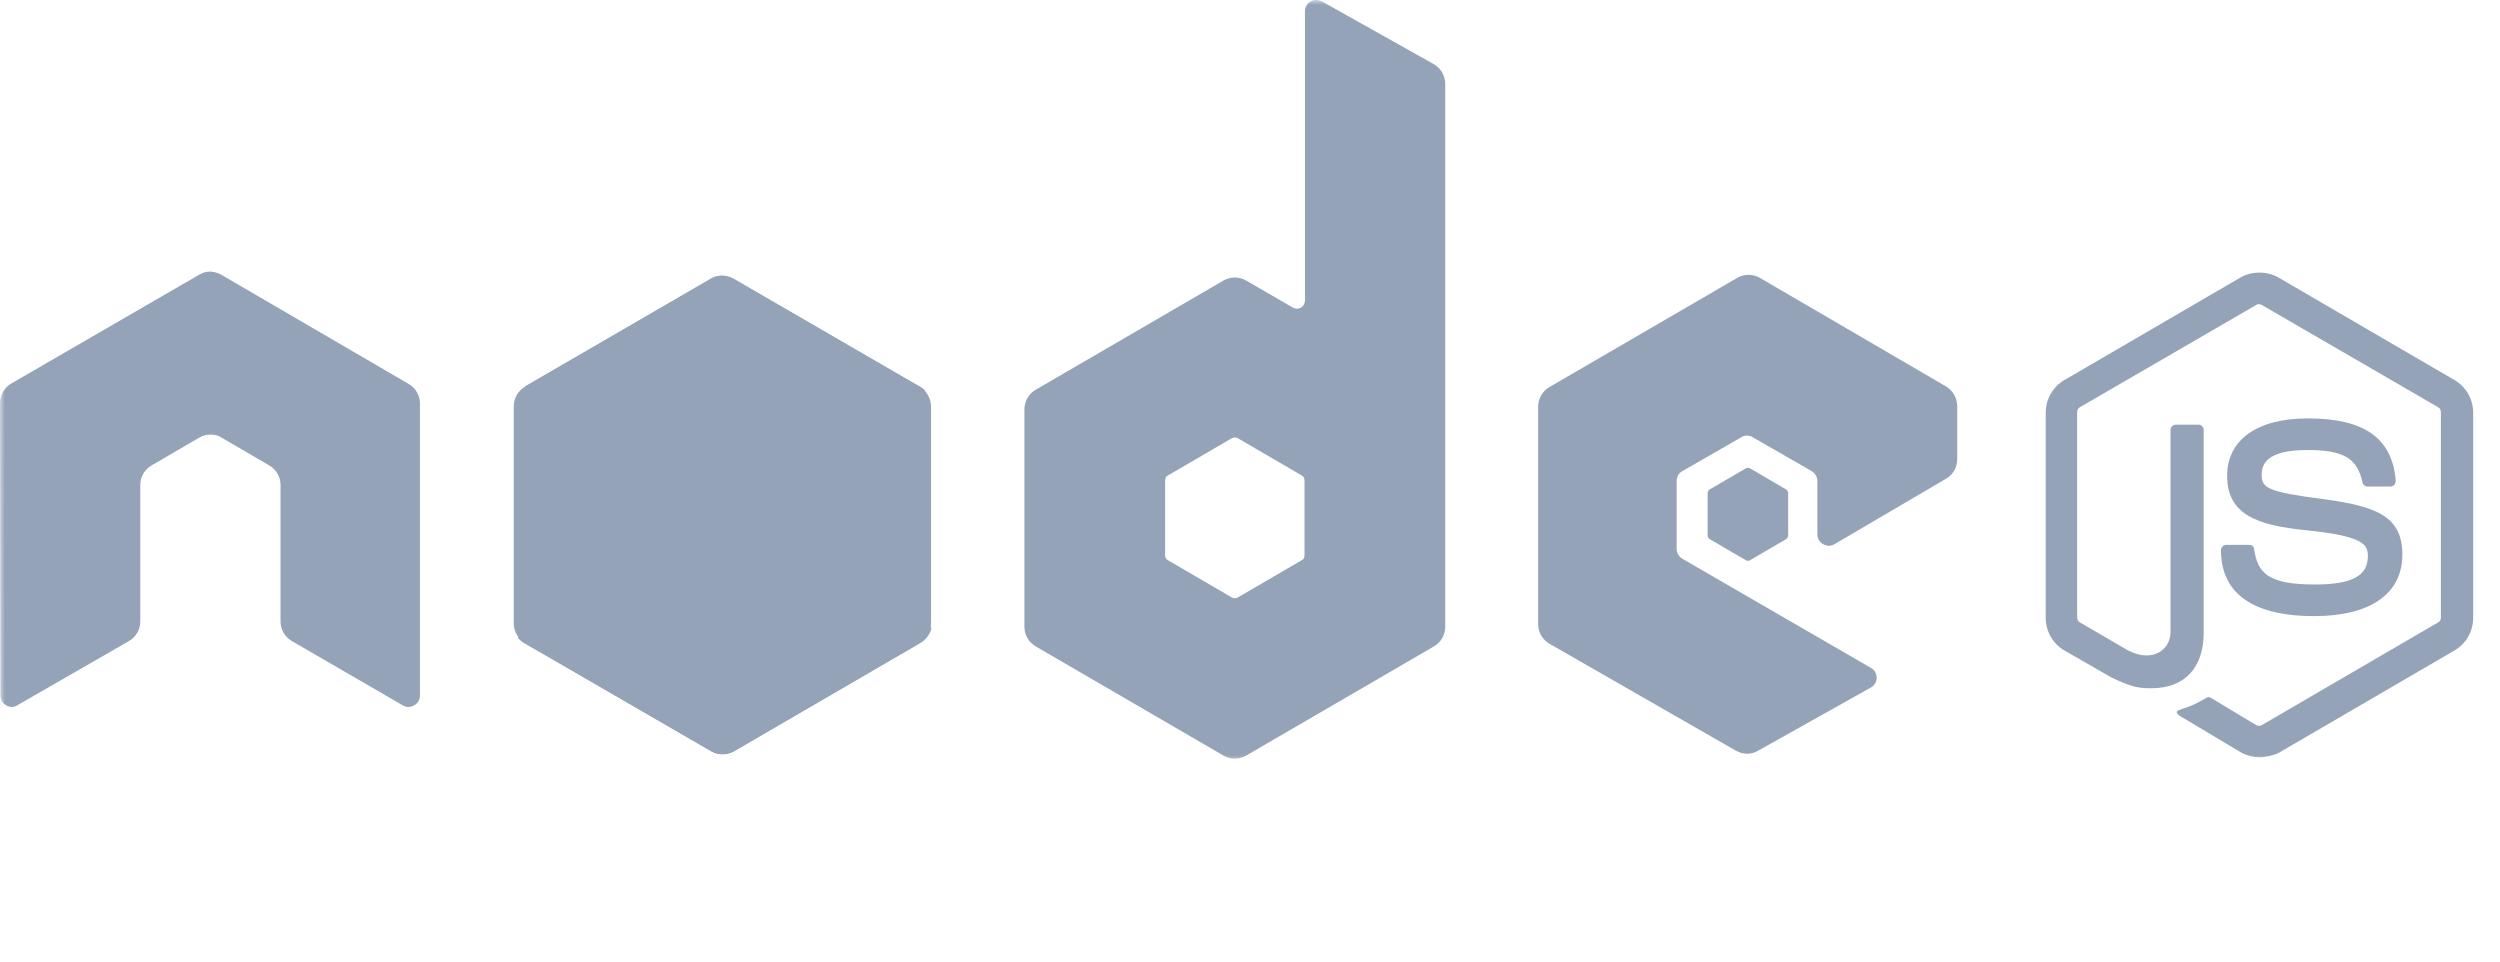 <svg xmlns="http://www.w3.org/2000/svg" viewBox="0 0 260 100" fill="none">
    <mask id="mask0_1803_3458" maskUnits="userSpaceOnUse" x="0" y="0" width="267" height="80"
          style="mask-type: luminance;">
        <path d="M267 0H0V79.378H267V0Z" fill="#94a3b8"/>
    </mask>
    <g mask="url(#mask0_1803_3458)">
        <path
            d="M234.983 78.755C234.292 78.755 233.648 78.57 233.05 78.245L226.929 74.587C226.008 74.078 226.469 73.892 226.745 73.8C227.987 73.383 228.217 73.29 229.506 72.549C229.644 72.457 229.828 72.503 229.966 72.596L234.66 75.421C234.844 75.513 235.074 75.513 235.212 75.421L253.575 64.724C253.758 64.631 253.852 64.446 253.852 64.214V42.867C253.852 42.635 253.758 42.45 253.575 42.357L235.212 31.707C235.028 31.614 234.798 31.614 234.66 31.707L216.298 42.357C216.114 42.45 216.022 42.681 216.022 42.867V64.214C216.022 64.4 216.114 64.631 216.298 64.724L221.314 67.641C224.029 69.03 225.732 67.409 225.732 65.789V44.719C225.732 44.441 225.962 44.163 226.285 44.163H228.632C228.908 44.163 229.184 44.395 229.184 44.719V65.789C229.184 69.447 227.205 71.577 223.753 71.577C222.695 71.577 221.867 71.577 219.519 70.419L214.687 67.641C213.491 66.946 212.754 65.65 212.754 64.26V42.913C212.754 41.524 213.491 40.227 214.687 39.532L233.05 28.836C234.2 28.187 235.765 28.187 236.915 28.836L255.278 39.532C256.474 40.227 257.21 41.524 257.21 42.913V64.26C257.21 65.65 256.474 66.946 255.278 67.641L236.915 78.338C236.363 78.57 235.673 78.755 234.983 78.755Z"
            fill="#94a3b8"/>
        <path
            d="M240.69 64.075C232.635 64.075 230.978 60.37 230.978 57.221C230.978 56.944 231.208 56.666 231.53 56.666H233.923C234.2 56.666 234.43 56.851 234.43 57.129C234.798 59.583 235.856 60.787 240.735 60.787C244.601 60.787 246.258 59.907 246.258 57.824C246.258 56.62 245.796 55.74 239.768 55.138C234.752 54.628 231.622 53.517 231.622 49.488C231.622 45.737 234.752 43.514 239.998 43.514C245.89 43.514 248.789 45.552 249.157 49.998C249.157 50.137 249.111 50.275 249.02 50.414C248.926 50.507 248.789 50.6 248.649 50.6H246.21C245.982 50.6 245.751 50.414 245.705 50.183C245.152 47.636 243.725 46.803 239.952 46.803C235.718 46.803 235.212 48.284 235.212 49.395C235.212 50.738 235.81 51.155 241.517 51.896C247.177 52.637 249.847 53.702 249.847 57.684C249.847 61.76 246.487 64.075 240.69 64.075Z"
            fill="#94a3b8"/>
        <path
            d="M267.2 41.662C267.2 43.607 265.588 45.228 263.654 45.228C261.722 45.228 260.111 43.653 260.111 41.662C260.111 39.625 261.768 38.097 263.654 38.097C265.542 38.097 267.2 39.671 267.2 41.662ZM260.664 41.662C260.664 43.329 261.999 44.672 263.608 44.672C265.266 44.672 266.601 43.283 266.601 41.662C266.601 39.995 265.266 38.699 263.608 38.699C262.045 38.699 260.664 39.995 260.664 41.662ZM262.321 39.671H263.702C264.162 39.671 265.083 39.671 265.083 40.736C265.083 41.477 264.621 41.616 264.344 41.709C264.898 41.755 264.943 42.125 264.989 42.635C265.035 42.959 265.083 43.514 265.174 43.7H264.344C264.344 43.514 264.207 42.496 264.207 42.449C264.162 42.218 264.07 42.125 263.794 42.125H263.103V43.746H262.321V39.671ZM263.057 41.431H263.654C264.162 41.431 264.253 41.06 264.253 40.875C264.253 40.319 263.885 40.319 263.654 40.319H263.012V41.431H263.057Z"
            fill="#94a3b8"/>
        <path fill-rule="evenodd" clip-rule="evenodd"
              d="M43.674 41.954C43.674 41.12 43.214 40.333 42.477 39.916L23.01 28.571C22.688 28.386 22.32 28.293 21.952 28.247C21.906 28.247 21.768 28.247 21.768 28.247C21.4 28.247 21.032 28.386 20.709 28.571L1.197 39.87C0.46 40.287 0 41.074 0 41.954L0.046 72.332C0.046 72.748 0.276 73.165 0.644 73.35C1.012 73.582 1.473 73.582 1.795 73.35L13.392 66.682C14.128 66.265 14.589 65.478 14.589 64.645V50.428C14.589 49.595 15.049 48.807 15.785 48.391L20.709 45.52C21.078 45.288 21.492 45.195 21.906 45.195C22.32 45.195 22.734 45.288 23.056 45.52L27.981 48.391C28.717 48.807 29.177 49.595 29.177 50.428V64.645C29.177 65.478 29.637 66.265 30.374 66.682L41.879 73.35C42.247 73.582 42.707 73.582 43.075 73.35C43.444 73.165 43.674 72.748 43.674 72.332V41.954Z"
              fill="#94a3b8"/>
        <path fill-rule="evenodd" clip-rule="evenodd"
              d="M137.465 0.139C137.096 -0.046 136.636 -0.046 136.314 0.139C135.946 0.37 135.716 0.741 135.716 1.158V31.257C135.716 31.535 135.578 31.813 135.301 31.998C135.025 32.137 134.749 32.137 134.473 31.998L129.595 29.174C128.859 28.757 127.984 28.757 127.248 29.174L107.735 40.519C106.999 40.936 106.539 41.723 106.539 42.556V65.2C106.539 66.034 106.999 66.821 107.735 67.238L127.248 78.583C127.984 79 128.859 79 129.595 78.583L149.108 67.238C149.844 66.821 150.304 66.034 150.304 65.2V8.752C150.304 7.872 149.844 7.085 149.108 6.668L137.465 0.139ZM135.67 57.745C135.67 57.977 135.578 58.162 135.394 58.254L128.72 62.144C128.536 62.237 128.306 62.237 128.122 62.144L121.449 58.254C121.265 58.162 121.173 57.93 121.173 57.745V49.966C121.173 49.734 121.265 49.549 121.449 49.456L128.122 45.566C128.306 45.474 128.536 45.474 128.72 45.566L135.394 49.456C135.578 49.549 135.67 49.78 135.67 49.966V57.745Z"
              fill="#94a3b8"/>
        <path fill-rule="evenodd" clip-rule="evenodd"
              d="M202.398 49.78C203.135 49.363 203.549 48.576 203.549 47.742V42.232C203.549 41.398 203.089 40.611 202.398 40.195L183.023 28.896C182.287 28.479 181.413 28.479 180.676 28.896L161.164 40.241C160.427 40.658 159.967 41.445 159.967 42.278V64.923C159.967 65.756 160.427 66.543 161.164 66.96L180.538 78.074C181.275 78.49 182.149 78.49 182.839 78.074L194.575 71.498C194.943 71.313 195.173 70.896 195.173 70.479C195.173 70.063 194.943 69.646 194.575 69.461L174.97 58.115C174.602 57.884 174.372 57.514 174.372 57.097V50.012C174.372 49.595 174.602 49.178 174.97 48.993L181.091 45.474C181.459 45.242 181.919 45.242 182.287 45.474L188.408 48.993C188.776 49.224 189.006 49.595 189.006 50.012V55.569C189.006 55.985 189.236 56.402 189.605 56.587C189.973 56.819 190.433 56.819 190.801 56.587L202.398 49.78Z"
              fill="#94a3b8"/>
        <path fill-rule="evenodd" clip-rule="evenodd"
              d="M181.551 48.715C181.689 48.623 181.874 48.623 182.012 48.715L185.739 50.892C185.877 50.984 185.969 51.123 185.969 51.309V55.661C185.969 55.847 185.877 55.986 185.739 56.078L182.012 58.255C181.874 58.347 181.689 58.347 181.551 58.255L177.824 56.078C177.686 55.986 177.594 55.847 177.594 55.661V51.309C177.594 51.123 177.686 50.984 177.824 50.892L181.551 48.715Z"
              fill="#94a3b8"/>
        <path
            d="M76.301 28.988C75.565 28.572 74.69 28.572 73.954 28.988L54.579 40.241C53.843 40.658 53.429 41.445 53.429 42.279V64.83C53.429 65.664 53.889 66.451 54.579 66.868L73.954 78.12C74.69 78.537 75.565 78.537 76.301 78.12L95.676 66.868C96.412 66.451 96.826 65.664 96.826 64.83V42.279C96.826 41.445 96.366 40.658 95.676 40.241L76.301 28.988Z"
            fill="#94a3b8"/>
        <path
            d="M95.722 40.241L76.255 28.988C76.071 28.896 75.841 28.803 75.657 28.757L53.843 66.312C54.027 66.543 54.258 66.729 54.487 66.868L73.954 78.12C74.507 78.444 75.151 78.537 75.749 78.352L96.228 40.658C96.09 40.473 95.906 40.334 95.722 40.241Z"
            fill="#94a3b8"/>
        <path
            d="M95.722 66.867C96.275 66.543 96.689 65.987 96.873 65.385L75.565 28.71C75.013 28.617 74.415 28.663 73.909 28.988L54.58 40.194L75.427 78.444C75.703 78.397 76.025 78.305 76.302 78.166L95.722 66.867Z"
            fill="#94a3b8"/>
    </g>
    <defs>
        <linearGradient id="paint0_linear_1803_3458" x1="83.018" y1="37.369" x2="65.325" y2="73.241"
                        gradientUnits="userSpaceOnUse">
            <stop stop-color="#3F873F"/>
            <stop offset="0.33" stop-color="#3F8B3D"/>
            <stop offset="0.637" stop-color="#3E9638"/>
            <stop offset="0.934" stop-color="#3DA92E"/>
            <stop offset="1" stop-color="#3DAE2B"/>
        </linearGradient>
        <linearGradient id="paint1_linear_1803_3458" x1="72.183" y1="56.188" x2="121.552" y2="19.937"
                        gradientUnits="userSpaceOnUse">
            <stop offset="0.138" stop-color="#3F873F"/>
            <stop offset="0.402" stop-color="#52A044"/>
            <stop offset="0.713" stop-color="#64B749"/>
            <stop offset="0.908" stop-color="#6ABF4B"/>
        </linearGradient>
        <linearGradient id="paint2_linear_1803_3458" x1="52.719" y1="53.546" x2="97.551" y2="53.546"
                        gradientUnits="userSpaceOnUse">
            <stop offset="0.092" stop-color="#6ABF4B"/>
            <stop offset="0.287" stop-color="#64B749"/>
            <stop offset="0.598" stop-color="#52A044"/>
            <stop offset="0.862" stop-color="#3F873F"/>
        </linearGradient>
    </defs>
</svg>
